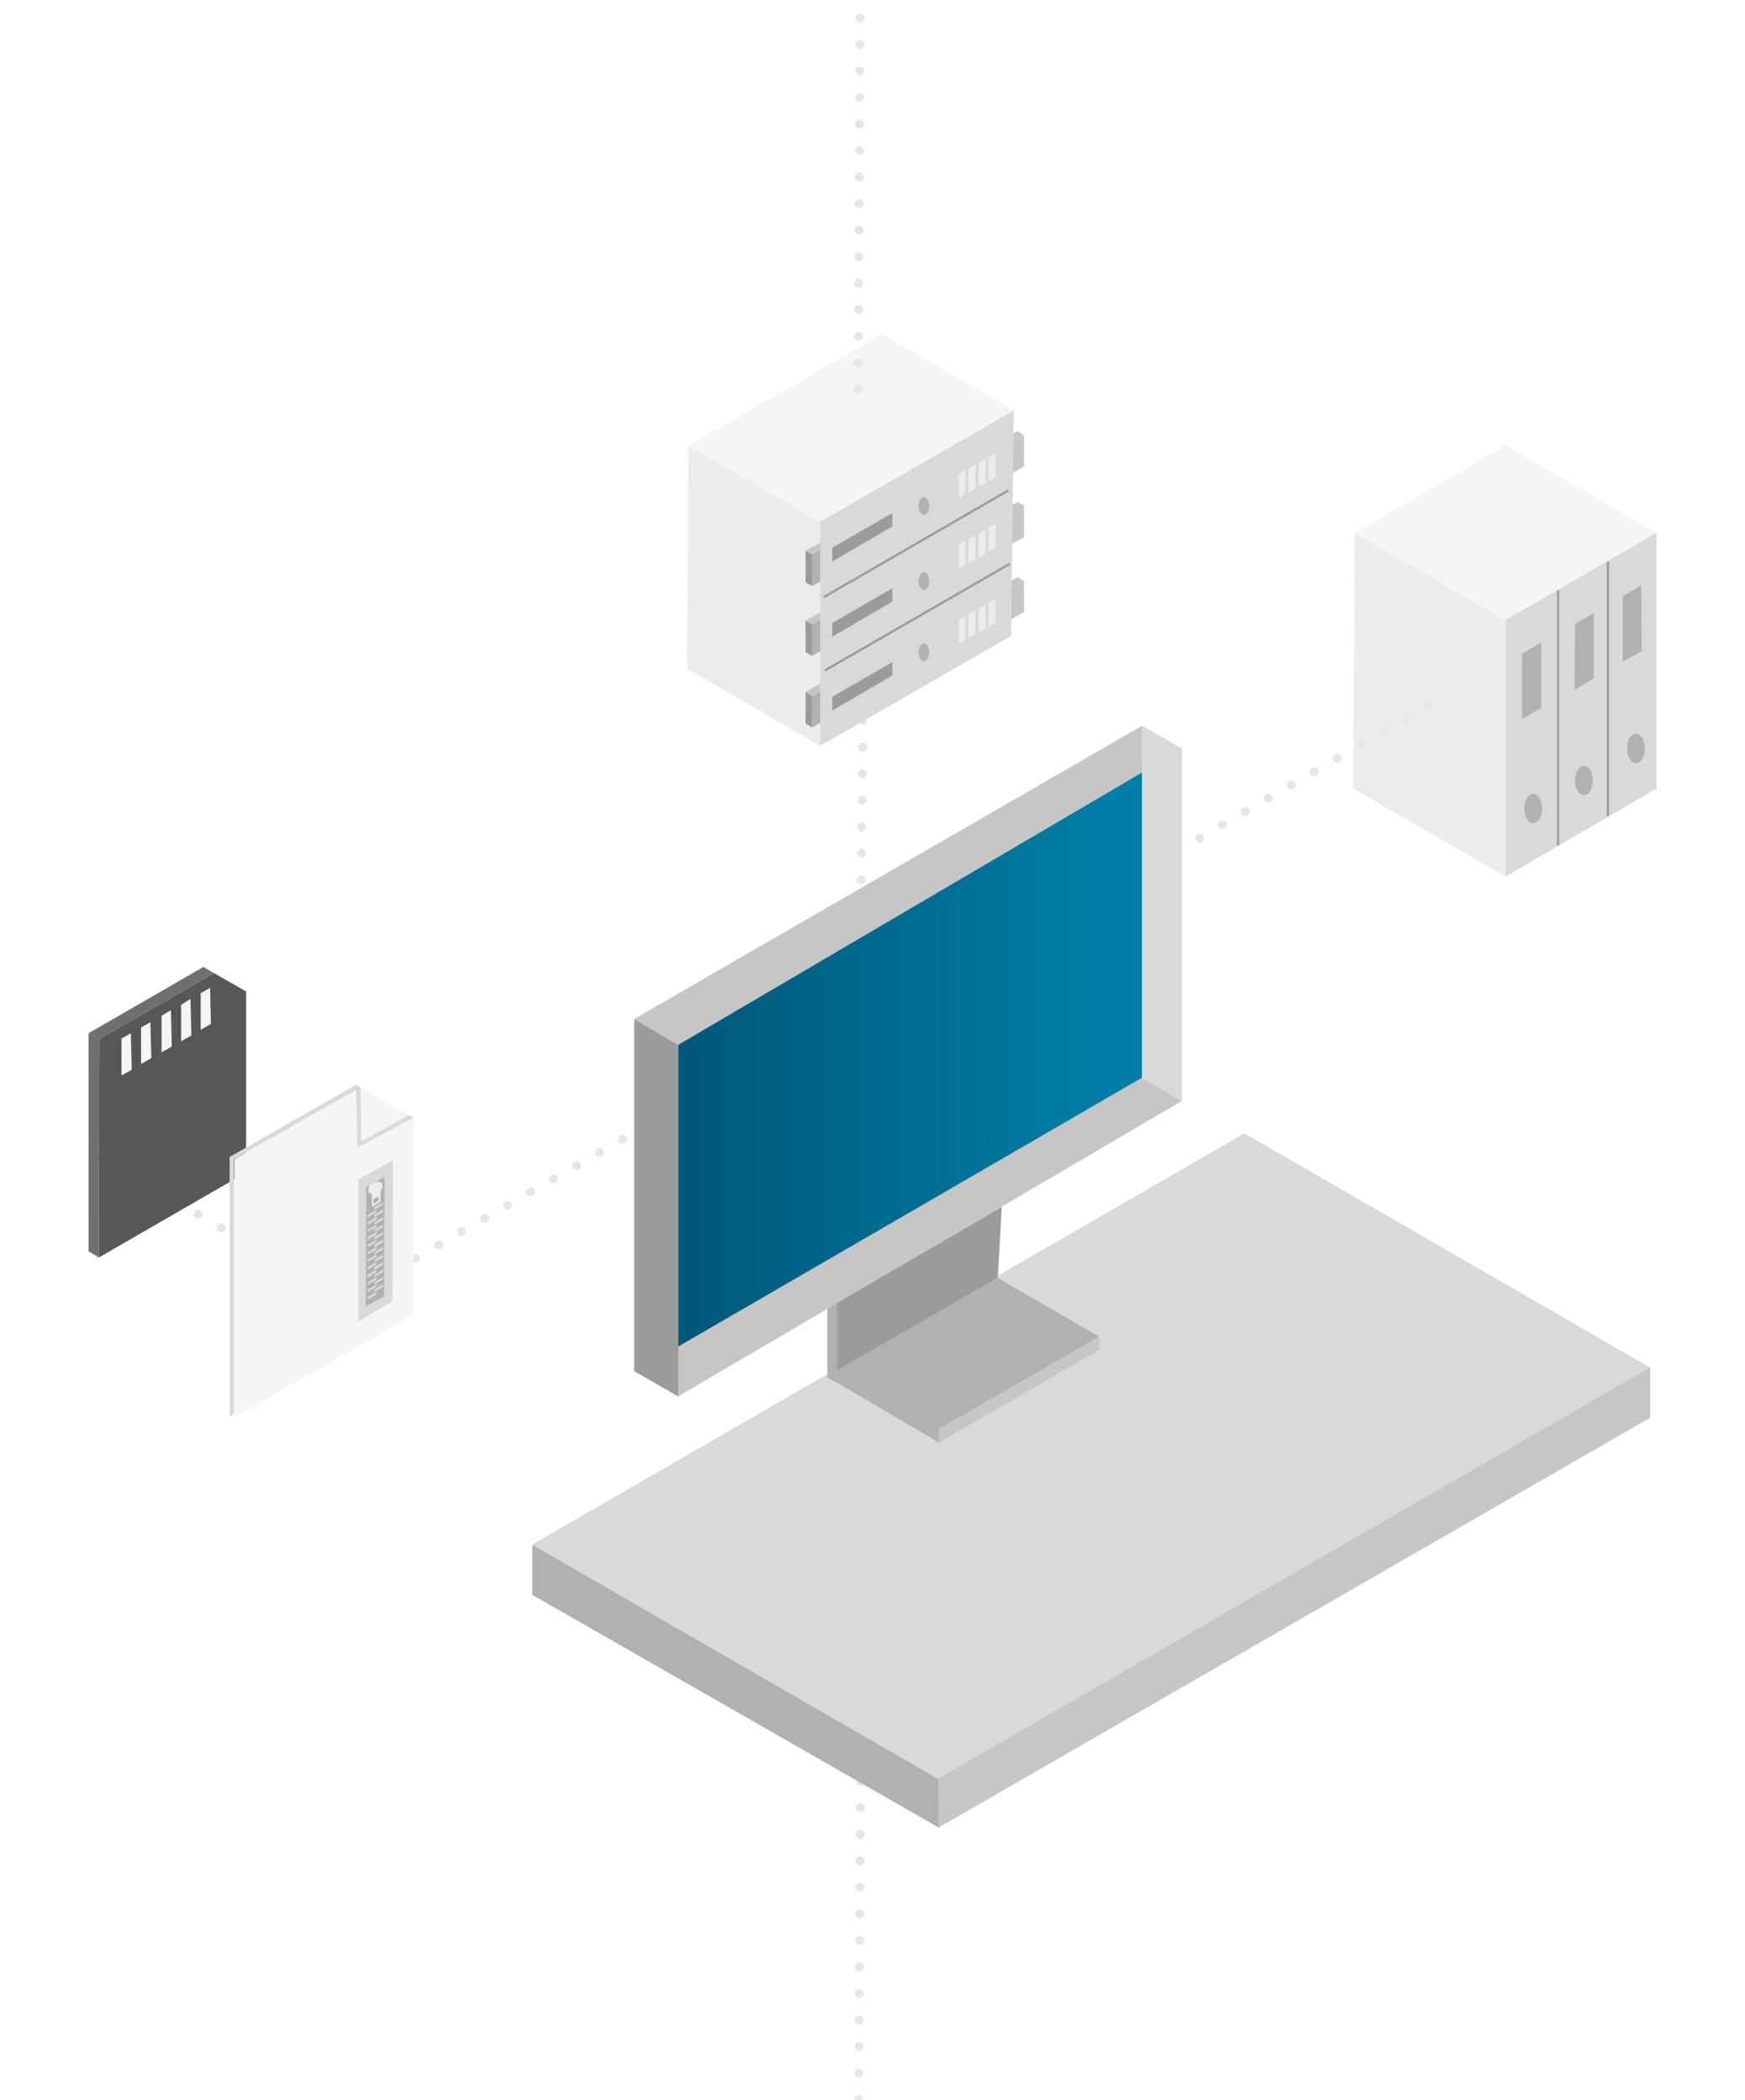 <?xml version="1.0" encoding="UTF-8"?>
<svg xmlns="http://www.w3.org/2000/svg" xmlns:xlink="http://www.w3.org/1999/xlink" viewBox="0 0 392.1 472">
  <defs>
    <style>
      .cls-1, .cls-2, .cls-7, .cls-8 {
        fill: none;
      }

      .cls-2 {
        stroke: #e6e6e6;
        stroke-dasharray: 0 5.96;
        stroke-dashoffset: 5.96;
        animation: dash1 0.5s linear infinite;
      }

      @keyframes dash1{
      to {
      stroke-dashoffset: 0;}
      }

      .cls-2, .cls-8 {
        stroke-linecap: round;
        stroke-linejoin: round;
        stroke-width: 2px;
      }

      .cls-3 {
        fill: #ececec;
      }

      .cls-4 {
        fill: #d9d9d9;
      }

      .cls-5 {
        fill: #f5f5f5;
      }

      .cls-6 {
        fill: #b1b1b1;
      }

      .cls-7 {
        stroke: #9c9b9b;
        stroke-miterlimit: 10;
        stroke-width: 0.5px;
      }

      .cls-8 {
        stroke: #00678a;
      }

      .cls-9 {
        fill: #c6c6c5;
      }

      .cls-10 {
        fill: #9c9b9b;
      }

      .cls-11 {
        clip-path: url(#clip-path);
      }

      .cls-12 {
        fill: url(#Unbenannter_Verlauf_2);
      }

      .cls-13 {
        clip-path: url(#clip-path-2);
      }

      .cls-14 {
        clip-path: url(#clip-path-3);
      }

      .cls-15 {
        clip-path: url(#clip-path-4);
      }

      .cls-16 {
        fill: #575756;
      }

      .cls-17 {
        fill: #6f6f6e;
      }
    </style>
    <clipPath id="clip-path">
      <polygon id="SVGID" class="cls-1" points="256.6 173.6 152.4 234.8 152.4 302.6 256.6 242.2 256.6 173.6"></polygon>
    </clipPath>
    <linearGradient id="Unbenannter_Verlauf_2" x1="-5604.85" y1="-379.09" x2="-5603.85" y2="-379.09" gradientTransform="matrix(104.16, 0, 0, -104.16, 583943.6, -39247.31)" gradientUnits="userSpaceOnUse">
      <stop offset="0" stop-color="#057"></stop>
      <stop offset="1" stop-color="#007ea7"></stop>
    </linearGradient>
    <clipPath id="clip-path-2">
      <path id="SVGID-2" class="cls-1" d="M233.3,187.3l15-8.8Z"></path>
    </clipPath>
    <clipPath id="clip-path-3">
      <polygon id="SVGID-3" class="cls-1" points="214.8 187.3 233.3 187.3 248.3 178.5 248.3 167.9 214.8 187.3"></polygon>
    </clipPath>
    <clipPath id="clip-path-4">
      <rect id="SVGID-4" class="cls-1" x="214.6" y="167.8" width="33.8" height="19.6"></rect>
    </clipPath>
  </defs>
  <title>smartor-documentation</title>
  <line class="cls-2" x1="193.4" y1="388.4" x2="192.8" y2="501.3"></line>
  <g>
    <polygon class="cls-3" points="304.4 119.8 338.3 139.3 338.3 197 304.1 177.2 304.4 119.8"></polygon>
    <polygon class="cls-4" points="372.2 177.2 338.3 197 338.3 139.3 372.2 119.7 372.2 177.2"></polygon>
    <polygon class="cls-5" points="338.3 100.1 304.4 119.8 338.3 139.3 372.2 119.7 338.3 100.1"></polygon>
    <polygon class="cls-6" points="346.3 144.4 346.3 159.1 342 161.6 342 146.9 346.3 144.4"></polygon>
    <polygon class="cls-6" points="358.1 137.8 358.1 152.5 353.8 155 353.9 140.2 358.1 137.8"></polygon>
    <polygon class="cls-6" points="368.8 131.5 368.9 146.3 364.6 148.7 364.6 134 368.8 131.5"></polygon>
    <line class="cls-7" x1="350.1" y1="132.7" x2="350.1" y2="190"></line>
    <line class="cls-7" x1="361.3" y1="126.2" x2="361.3" y2="183.4"></line>
    <ellipse class="cls-6" cx="344.5" cy="181.7" rx="2" ry="3.3"></ellipse>
    <ellipse class="cls-6" cx="355.9" cy="175.4" rx="2" ry="3.3"></ellipse>
    <ellipse class="cls-6" cx="367.6" cy="168.2" rx="2" ry="3.3"></ellipse>
  </g>
  <line class="cls-2" x1="194.3" y1="126.2" x2="193.3" y2="218.7"></line>
  <line class="cls-2" x2="80.9" y2="290" x1="227.6" y1="205.3"></line>
  <path class="cls-8" d="M161,243.7h0M77.4,292h0"></path>
  <polygon class="cls-6" points="210.9 399.8 119.6 347.1 119.6 358.4 211.1 410.8 210.9 399.8"></polygon>
  <polygon class="cls-4" points="119.6 347.1 279.6 254.7 370.9 307.4 210.9 399.8 119.6 347.1"></polygon>
  <polygon class="cls-9" points="210.8 399.7 370.8 307.3 370.8 318.6 210.9 410.7 210.8 399.7"></polygon>
  <polygon class="cls-6" points="188.2 310.8 185.9 309.6 185.9 291.6 188.2 291.6 188.2 310.8"></polygon>
  <polygon class="cls-9" points="152.4 313.8 142.4 308.1 256.6 242.2 265.6 247.4 152.4 313.8"></polygon>
  <polygon class="cls-10" points="142.5 229 142.5 308.1 152.4 313.8 152.4 234.8 142.5 229"></polygon>
  <polygon class="cls-9" points="152.4 234.8 142.5 229 256.6 163.1 265.6 168.3 152.4 234.8"></polygon>
  <g class="cls-11">
    <rect class="cls-12" x="152.4" y="173.6" width="104.2" height="128.98"></rect>
  </g>
  <g>
    <polygon class="cls-10" points="224.2 287.2 225.1 271.2 188.1 292.8 188.1 308 224.2 287.2"></polygon>
    <polygon class="cls-6" points="188.1 308 210.9 321.2 247 300.4 224.2 287.2 188.1 308"></polygon>
    <polygon class="cls-6" points="211.1 321.2 211 324.2 188.2 310.8 188.2 308 211.1 321.2"></polygon>
    <polygon class="cls-9" points="247.1 303.3 211 324.2 211 321.2 247 300.4 247.1 303.3"></polygon>
  </g>
  <g class="cls-13">
    <image width="64" height="38" transform="translate(233.2 178.4) scale(0.24 0.24)"></image>
  </g>
  <g class="cls-14">
    <g class="cls-15">
    </g>
  </g>
  <line class="cls-2" x1="80.4" y1="294.2" x2="24.8" y2="261.1"></line>
  <path class="cls-8" d="M23.1,260.1h0m60.6,36.1h0"></path>
  <polygon class="cls-16" points="48.1 218.7 22.3 233.5 22.2 282.6 55.3 263.5 55.3 222.8 48.1 218.7"></polygon>
  <polygon class="cls-5" points="45.1 231.4 45.1 223.2 47.2 222 47.4 230.1 45.1 231.4"></polygon>
  <polygon class="cls-5" points="40.7 234 40.7 225.8 42.8 224.5 43 232.7 40.7 234"></polygon>
  <polygon class="cls-5" points="36.3 236.5 36.3 228.3 38.4 227 38.6 235.2 36.3 236.5"></polygon>
  <polygon class="cls-5" points="31.7 239.1 31.7 230.9 33.8 229.7 34 237.8 31.7 239.1"></polygon>
  <polygon class="cls-5" points="27.3 241.7 27.3 233.4 29.4 232.2 29.6 240.4 27.3 241.7"></polygon>
  <polygon class="cls-17" points="22.2 282.6 22.3 233.5 19.9 232.2 19.9 281.2 22.2 282.6"></polygon>
  <polygon class="cls-17" points="22.3 233.5 19.9 232.2 45.7 217.3 48.1 218.7 22.3 233.5"></polygon>
  <polyline class="cls-4" points="51.6 260 51.6 318.3 52.6 317.7 52.6 260.5 81 244.4 80 243.8"></polyline>
  <polygon class="cls-5" points="81 244.4 52.7 260.5 52.7 318.6 92.9 295.4 92.9 251.2 81 244.4"></polygon>
  <polygon class="cls-5" points="80.8 244.3 92.6 251.2 81.1 257.5 80.8 244.3"></polygon>
  <polygon class="cls-4" points="80.3 257.6 80 244.4 81 244.4 81.2 257.1 80.3 257.6"></polygon>
  <polygon class="cls-4" points="80.3 257.9 80.3 257 91.9 250.6 92.9 251.2 80.3 257.9"></polygon>
  <polygon class="cls-4" points="88.2 292.4 80.5 297 80.5 265.1 88.3 260.7 88.2 292.4"></polygon>
  <polygon class="cls-6" points="86.3 291.3 82.2 293.6 82.3 266.8 86.4 264.5 86.3 291.3"></polygon>
  <polygon class="cls-4" points="86.1 270.7 84.1 271.9 84.1 271.3 86.1 270.2 86.1 270.7"></polygon>
  <polygon class="cls-4" points="86.1 272.4 84.1 273.6 84.1 273 86.1 271.8 86.1 272.4"></polygon>
  <polygon class="cls-4" points="84.6 272.4 82.6 273.6 82.6 273 84.6 271.9 84.6 272.4"></polygon>
  <polygon class="cls-4" points="84.6 274.1 82.6 275.3 82.6 274.7 84.6 273.5 84.6 274.1"></polygon>
  <polygon class="cls-4" points="86.1 274.1 84.1 275.2 84.1 274.7 86.1 273.5 86.1 274.1"></polygon>
  <polygon class="cls-4" points="86.1 275.8 84.1 276.9 84.1 276.3 86.1 275.2 86.1 275.8"></polygon>
  <polygon class="cls-4" points="84.6 275.8 82.6 276.9 82.6 276.4 84.6 275.2 84.6 275.8"></polygon>
  <polygon class="cls-4" points="84.6 277.5 82.6 278.6 82.6 278 84.6 276.9 84.6 277.5"></polygon>
  <polygon class="cls-4" points="86.1 277.4 84.1 278.6 84.1 278 86.1 276.9 86.1 277.4"></polygon>
  <polygon class="cls-4" points="86.1 279.1 84.1 280.3 84.1 279.7 86.1 278.5 86.1 279.1"></polygon>
  <polygon class="cls-4" points="84.6 279.1 82.6 280.3 82.6 279.7 84.6 278.6 84.6 279.1"></polygon>
  <polygon class="cls-4" points="84.6 280.8 82.6 281.9 82.6 281.4 84.6 280.2 84.6 280.8"></polygon>
  <polygon class="cls-4" points="86.1 280.8 84.1 281.9 84.1 281.4 86.1 280.2 86.1 280.8"></polygon>
  <polygon class="cls-4" points="86.1 282.5 84.1 283.6 84.1 283.1 86.1 281.9 86.1 282.5"></polygon>
  <polygon class="cls-4" points="84.6 282.5 82.6 283.6 82.6 283.1 84.6 281.9 84.6 282.5"></polygon>
  <polygon class="cls-4" points="84.6 284.2 82.6 285.3 82.6 284.8 84.6 283.6 84.6 284.2"></polygon>
  <polygon class="cls-4" points="86.1 284.2 84.1 285.4 84.1 284.8 86.1 283.6 86.1 284.2"></polygon>
  <polygon class="cls-4" points="86.1 285.9 84.1 287 84.1 286.5 86.1 285.3 86.1 285.9"></polygon>
  <polygon class="cls-4" points="84.6 285.9 82.6 287.1 82.6 286.5 84.6 285.3 84.6 285.9"></polygon>
  <polygon class="cls-4" points="84.6 287.6 82.6 288.7 82.6 288.2 84.6 287 84.6 287.6"></polygon>
  <polygon class="cls-4" points="86.1 287.5 84.1 288.7 84.1 288.1 86.1 287 86.1 287.5"></polygon>
  <polygon class="cls-4" points="86.1 289.2 84.1 290.4 84.1 289.8 86.1 288.6 86.1 289.2"></polygon>
  <polygon class="cls-4" points="84.6 289.2 82.6 290.4 82.6 289.8 84.6 288.7 84.6 289.2"></polygon>
  <polygon class="cls-4" points="84.6 290.9 82.6 292.1 82.6 291.5 84.6 290.3 84.6 290.9"></polygon>
  <path class="cls-3" d="M85.9,266.1A1.6,1.6,0,0,1,85,268a1.7,1.7,0,0,1-2.2-.1,1.7,1.7,0,0,1,1-2c.8-.5,1.8-.4,2.1.2"></path>
  <polygon class="cls-3" points="85.5 270.1 83.6 271.2 83.5 268 85.5 266.9 85.5 270.1"></polygon>
  <polygon class="cls-6" points="83.9 270.6 83.9 269.5 85.1 268.9 85.1 269.8 83.9 270.6"></polygon>
  <g>
    <g>
      <polygon class="cls-9" points="226.7 99.7 230.1 97.8 230.1 104.8 226.7 106.8 226.7 99.7"></polygon>
      <polygon class="cls-9" points="230.1 97.8 228.6 96.9 225.3 98.8 226.7 99.7 230.1 97.8"></polygon>
      <polygon class="cls-10" points="226.7 106.8 226.7 99.7 225.3 98.8 225.3 105.9 226.7 106.8"></polygon>
    </g>
    <g>
      <polygon class="cls-9" points="226.7 115.5 230.1 113.6 230.1 120.7 226.7 122.6 226.7 115.5"></polygon>
      <polygon class="cls-9" points="230.1 113.6 228.6 112.8 225.3 114.7 226.7 115.5 230.1 113.6"></polygon>
      <polygon class="cls-10" points="226.7 122.6 226.7 115.5 225.3 114.7 225.3 121.8 226.7 122.6"></polygon>
    </g>
    <g>
      <polygon class="cls-9" points="226.7 132.4 230.1 130.5 230.1 137.5 226.7 139.5 226.7 132.4"></polygon>
      <polygon class="cls-9" points="230.1 130.5 228.6 129.7 225.3 131.6 226.7 132.4 230.1 130.5"></polygon>
      <polygon class="cls-10" points="226.7 139.5 226.7 132.4 225.3 131.6 225.3 138.7 226.7 139.5"></polygon>
    </g>
    <polygon class="cls-3" points="154.7 100.2 184.3 117.2 184.3 167.6 154.4 150.3 154.7 100.2"></polygon>
    <g>
      <polygon class="cls-6" points="182.5 124.6 185.8 122.7 185.9 129.8 182.5 131.7 182.5 124.6"></polygon>
      <polygon class="cls-9" points="185.8 122.7 184.4 121.9 181 123.8 182.5 124.6 185.8 122.7"></polygon>
      <polygon class="cls-10" points="182.5 131.7 182.5 124.6 181 123.8 181 130.9 182.5 131.7"></polygon>
    </g>
    <g>
      <polygon class="cls-6" points="182.5 140.3 185.8 138.4 185.9 145.4 182.5 147.4 182.5 140.3"></polygon>
      <polygon class="cls-9" points="185.8 138.4 184.4 137.6 181 139.5 182.5 140.3 185.8 138.4"></polygon>
      <polygon class="cls-10" points="182.5 147.4 182.5 140.3 181 139.5 181 146.6 182.5 147.4"></polygon>
    </g>
    <g>
      <polygon class="cls-6" points="182.5 156.4 185.8 154.5 185.9 161.5 182.5 163.5 182.5 156.4"></polygon>
      <polygon class="cls-9" points="185.8 154.5 184.4 153.6 181 155.5 182.5 156.4 185.8 154.5"></polygon>
      <polygon class="cls-10" points="182.5 163.5 182.5 156.4 181 155.5 181 162.6 182.5 163.5"></polygon>
    </g>
    <polygon class="cls-4" points="227.2 142.9 184.3 167.6 184.3 117.2 227.8 92.2 227.2 142.9"></polygon>
    <polygon class="cls-5" points="198.1 75.1 154.7 100.2 184.3 117.2 227.8 92.2 198.1 75.1"></polygon>
    <ellipse class="cls-6" cx="207.6" cy="113.7" rx="1.2" ry="2"></ellipse>
    <ellipse class="cls-6" cx="207.6" cy="130.6" rx="1.2" ry="2"></ellipse>
    <ellipse class="cls-6" cx="207.6" cy="146.6" rx="1.2" ry="2"></ellipse>
    <line class="cls-7" x1="185.1" y1="134.2" x2="226.6" y2="110.2"></line>
    <line class="cls-7" x1="185.3" y1="150.7" x2="226.9" y2="126.7"></line>
    <polygon class="cls-10" points="200.5 118.3 187 126.2 187 123.1 200.5 115.3 200.5 118.3"></polygon>
    <polygon class="cls-10" points="200.5 135.2 187 143.1 187 140 200.5 132.2 200.5 135.2"></polygon>
    <polygon class="cls-10" points="200.5 151.8 187 159.7 187 156.6 200.5 148.8 200.5 151.8"></polygon>
    <g>
      <polygon class="cls-3" points="216.9 121.5 216.9 126.9 215.4 127.8 215.4 122.4 216.9 121.5"></polygon>
      <polygon class="cls-3" points="219.2 120.3 219.2 125.7 217.6 126.6 217.6 121.2 219.2 120.3"></polygon>
      <polygon class="cls-3" points="221.5 119 221.5 124.4 219.9 125.3 219.9 119.9 221.5 119"></polygon>
      <polygon class="cls-3" points="223.7 117.7 223.7 123.1 222.1 124 222.1 118.6 223.7 117.7"></polygon>
    </g>
    <g>
      <polygon class="cls-3" points="216.9 138.4 216.9 143.8 215.4 144.6 215.4 139.3 216.9 138.4"></polygon>
      <polygon class="cls-3" points="219.2 137.1 219.2 142.5 217.6 143.4 217.6 138 219.2 137.1"></polygon>
      <polygon class="cls-3" points="221.5 135.9 221.5 141.3 219.9 142.1 219.9 136.8 221.5 135.9"></polygon>
      <polygon class="cls-3" points="223.7 134.6 223.7 140 222.1 140.8 222.1 135.5 223.7 134.6"></polygon>
    </g>
    <g>
      <polygon class="cls-3" points="216.9 105.6 216.9 111 215.4 111.9 215.4 106.5 216.9 105.6"></polygon>
      <polygon class="cls-3" points="219.2 104.4 219.2 109.8 217.6 110.7 217.6 105.3 219.2 104.4"></polygon>
      <polygon class="cls-3" points="221.5 103.1 221.5 108.5 219.9 109.4 219.9 104 221.5 103.1"></polygon>
      <polygon class="cls-3" points="223.7 101.8 223.7 107.2 222.1 108.1 222.1 102.7 223.7 101.8"></polygon>
    </g>
  </g>
  <line class="cls-2" x1="193.4" y1="-19.8" x2="192.8" y2="93.1"></line>
  <line class="cls-2" x1="259.2" y1="194.3" x2="323.6" y2="157.1"></line>
  <polygon class="cls-4" points="256.6 163.1 265.6 168.3 265.6 247.4 256.6 242.2 256.6 163.1"></polygon>
</svg>
